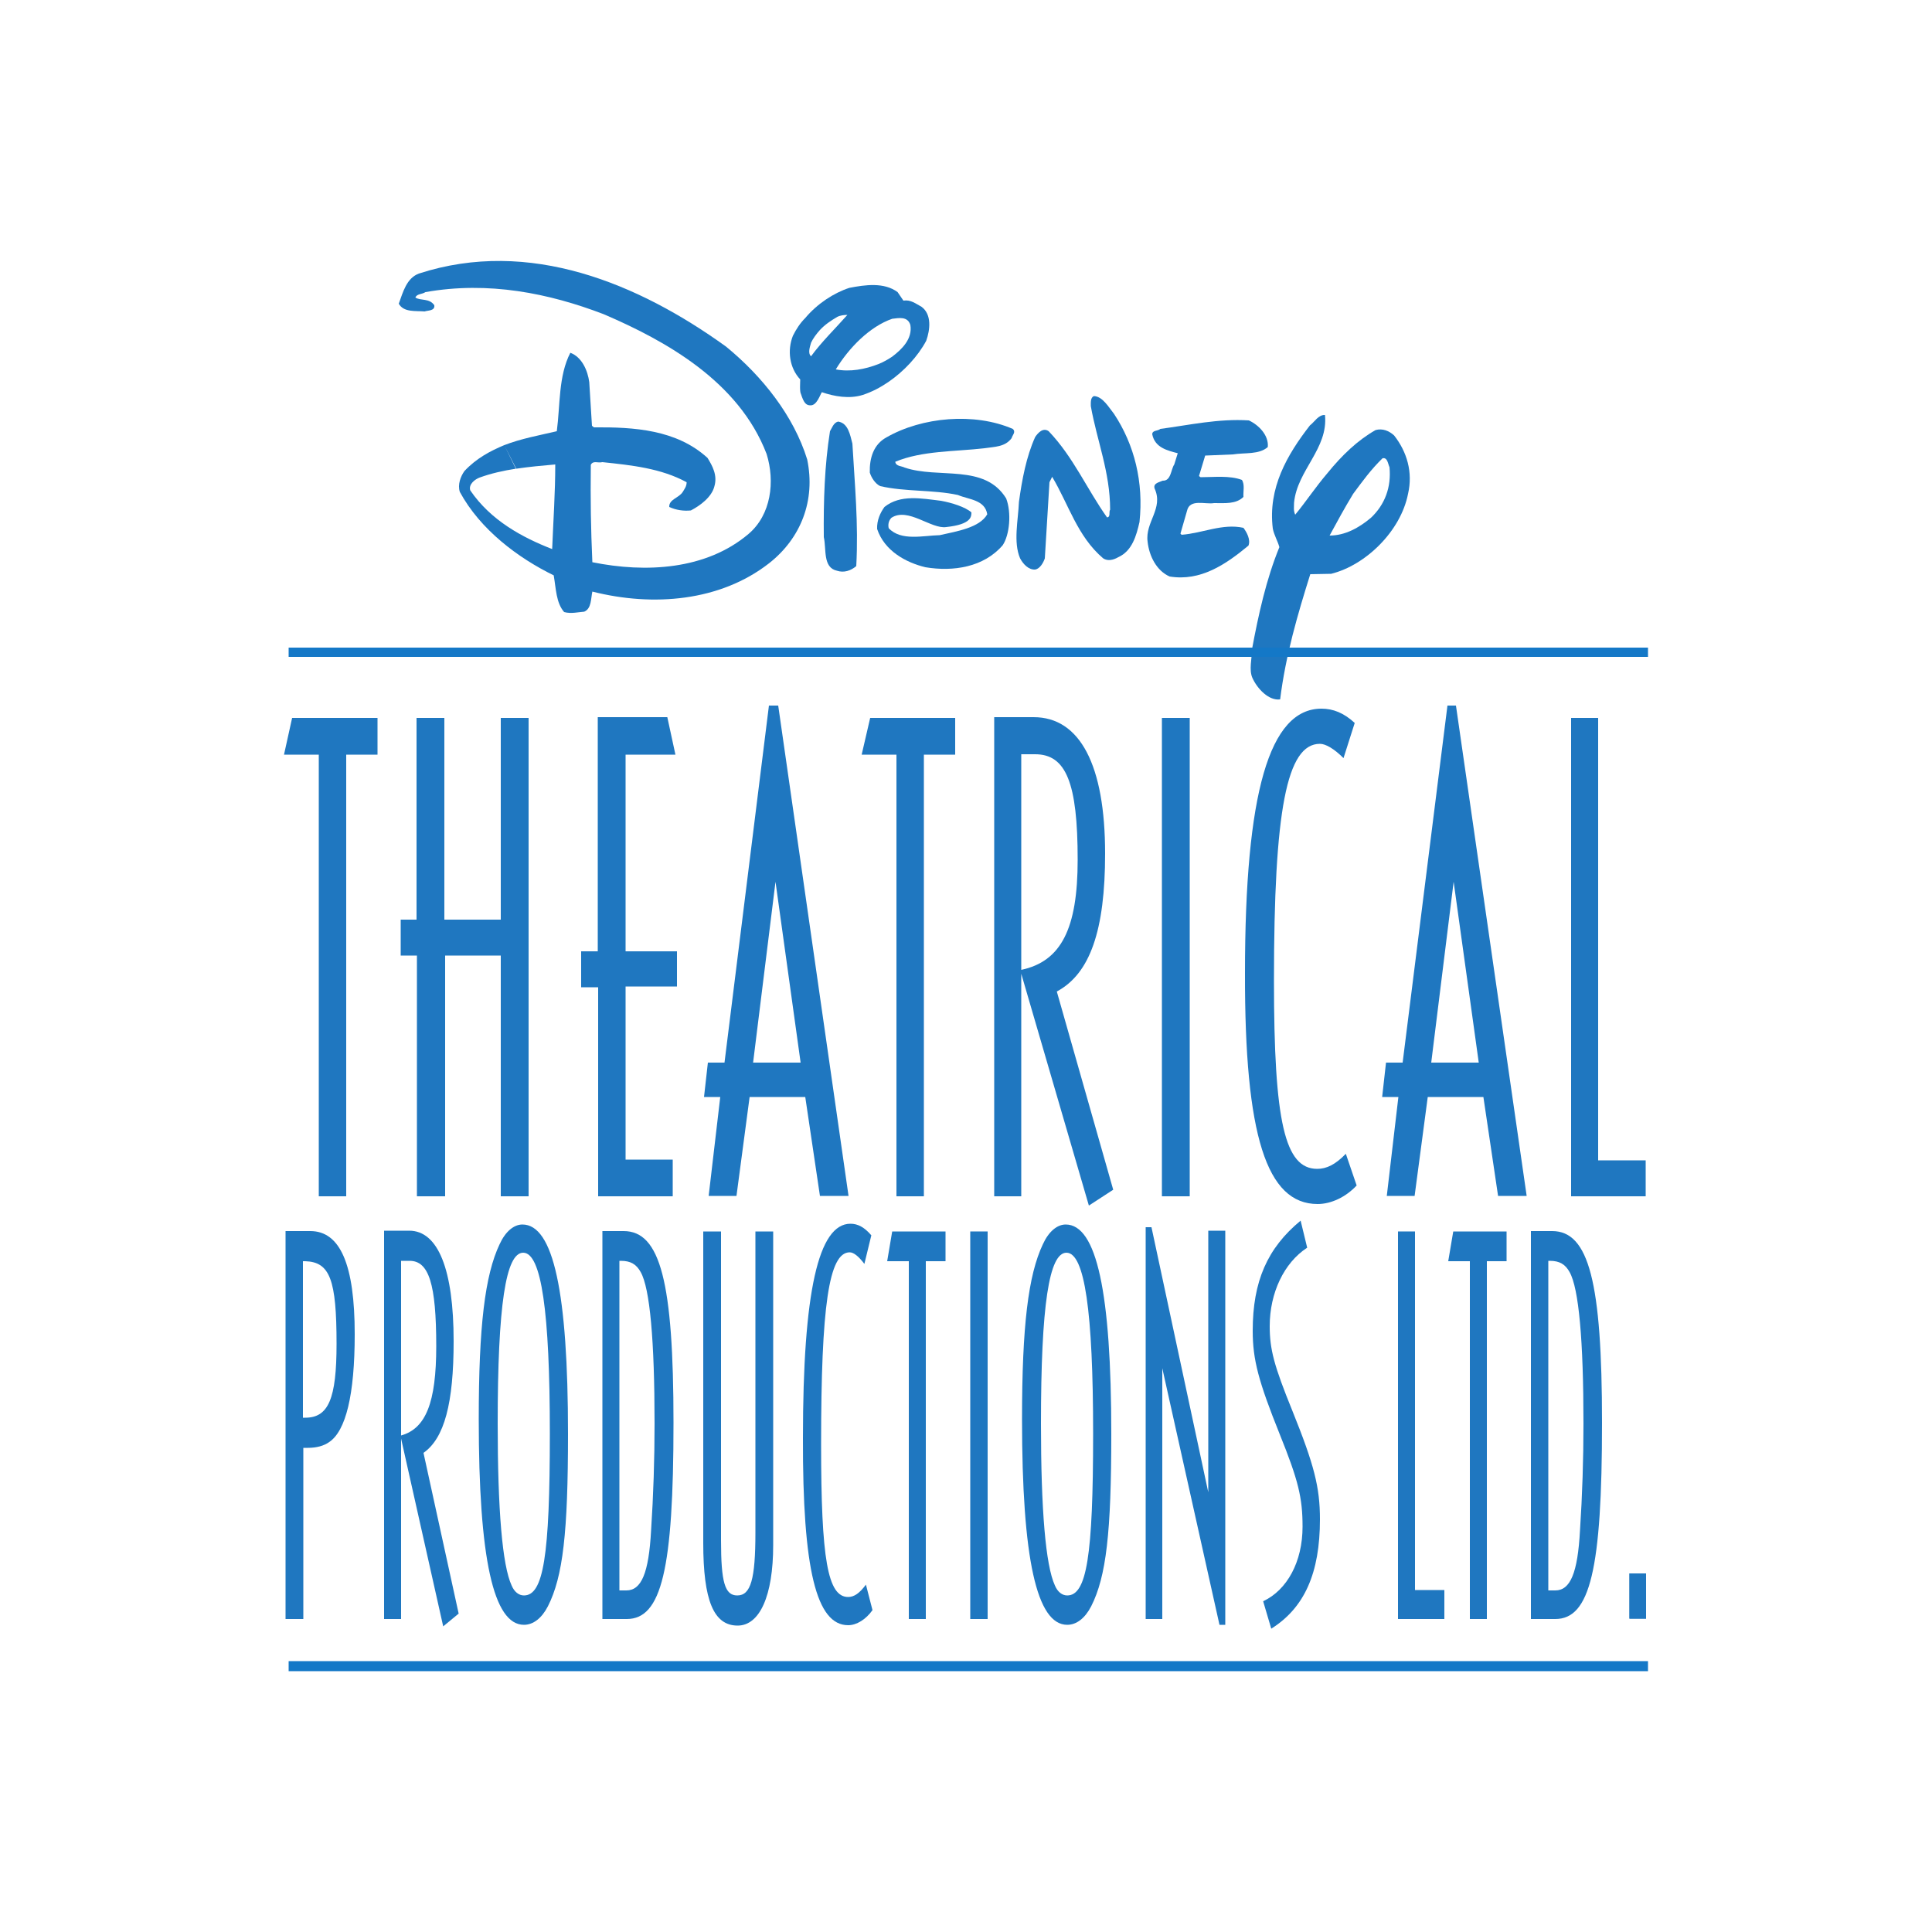 <?xml version="1.0" encoding="utf-8"?>
<!-- Generator: Adobe Illustrator 19.0.0, SVG Export Plug-In . SVG Version: 6.00 Build 0)  -->
<svg version="1.1" id="Layer_1" xmlns="http://www.w3.org/2000/svg" xmlns:xlink="http://www.w3.org/1999/xlink" x="0px" y="0px"
	 viewBox="0 0 500 500" style="enable-background:new 0 0 500 500;" xml:space="preserve">
<style type="text/css">
	.st0{fill:#1F77C0;}
	.st1{fill:#FFFFFF;}
	.st2{fill:#1478C7;}
</style>
<g id="XMLID_1_">
	<polygon id="XMLID_3_" class="st0" points="97.7,185.8 97.7,195.3 89.6,195.3 89.6,309.6 82.5,309.6 82.5,195.3 73.5,195.3 
		75.6,185.8 	"/>
	<polygon id="XMLID_4_" class="st0" points="115,185.8 115,238 129.6,238 129.6,185.8 136.8,185.8 136.8,309.6 129.6,309.6 
		129.6,247.3 115.2,247.3 115.2,309.6 107.9,309.6 107.9,247.3 103.7,247.3 103.7,238 107.8,238 107.8,185.8 115,185.8 	"/>
	<polygon id="XMLID_5_" class="st0" points="172.7,185.6 174.8,195.3 161.9,195.3 161.9,246.2 175.2,246.2 175.2,255.3 161.9,255.3 
		161.9,300.1 174.1,300.1 174.1,309.6 154.8,309.6 154.8,255.5 150.4,255.5 150.4,246.2 154.7,246.2 154.7,185.6 	"/>
	<path id="XMLID_8_" class="st0" d="M199,182.6L187.5,275h-4.3l-1,8.9h4.2l-3,25.6h7.2l3.4-25.6h14.4l3.8,25.6h7.4l-18.2-126.9H199
		L199,182.6z M200.7,228.2l6.5,46.8h-12.3L200.7,228.2z"/>
	<polygon id="XMLID_9_" class="st0" points="247.2,185.8 247.2,195.3 239.1,195.3 239.1,309.6 232,309.6 232,195.3 223,195.3 
		225.2,185.8 247.2,185.8 	"/>
	<path id="XMLID_12_" class="st0" d="M257.3,185.6v124h7V252l17.5,60l6.3-4.1l-14.6-51.3c8.6-4.6,12.5-15.8,12.5-35.7
		c0-22.9-6.5-35.3-18.5-35.3h-0.8H257.3L257.3,185.6z M264.3,251v-55.8h2.8h0.8c8,0,11,7.4,11,27.3
		C278.9,240.4,274.6,248.8,264.3,251"/>
	<rect id="XMLID_13_" x="300.7" y="185.8" class="st0" width="7.2" height="123.8"/>
	<path id="XMLID_14_" class="st0" d="M347.7,196.2c-2.4-2.4-4.6-3.7-6.1-3.7c-8.6,0-11.9,17.1-11.9,61.3c0,36.6,2.8,48.7,11.2,48.7
		c2.4,0,4.7-1.1,7.4-3.9l2.8,8.2c-2.8,3-6.6,4.8-10.1,4.8c-13.2,0-18.9-17.7-18.8-59.8c0-46.6,6.3-68.4,19.8-68.4
		c3,0,5.8,1.1,8.6,3.7L347.7,196.2L347.7,196.2z"/>
	<path id="XMLID_17_" class="st0" d="M374.6,182.6L363,275h-4.3l-1,8.9h4.2l-3,25.6h7.2l3.4-25.6h14.4l3.8,25.6h7.4l-18.3-126.9
		H374.6L374.6,182.6z M376.2,228.2l6.5,46.8h-12.3L376.2,228.2L376.2,228.2z"/>
	<polygon id="XMLID_18_" class="st0" points="413.6,185.8 413.6,300.3 425.9,300.3 425.9,309.6 406.6,309.6 406.6,185.8 
		413.6,185.8 	"/>
	<path id="XMLID_21_" class="st0" d="M73.9,318.7V419h4.6v-44.3h1.2c2.2,0,4.1-0.5,5.5-1.5c4.3-2.9,6.6-12.2,6.6-27.9
		c0-17.9-3.7-26.7-11.5-26.7h-0.5H73.9z M78.4,366.9v-40.5H79c6.4,0.2,8.1,4.8,8.1,21.4c0,14.2-2.1,19.1-8.1,19.1H78.4z"/>
	<path id="XMLID_24_" class="st0" d="M99.4,318.5V419h4.4v-46.7l10.9,48.6l4-3.3l-9.1-41.6c5.4-3.8,7.8-12.8,7.8-28.9
		c0-18.5-4-28.6-11.5-28.6h-0.5H99.4L99.4,318.5z M103.8,371.5v-45.2h1.7h0.5c5,0,6.9,6,6.9,22.1C112.9,363,110.2,369.7,103.8,371.5
		"/>
	<path id="XMLID_27_" class="st0" d="M123.9,367.3c0,36.1,3.8,53.2,11.7,53.2c2.4,0,4.6-1.7,6.2-4.8c3.9-7.7,5.2-19.1,5.2-44.6
		c0-36.7-3.8-54.2-11.8-54.2c-2.2,0-4.4,1.8-5.9,5.1C125.5,330,123.9,343.2,123.9,367.3 M128.8,368.5c0-30.7,2.1-44.3,6.6-44.3
		c4.7,0,6.9,15.2,6.9,46.8c0,31.9-1.7,41.9-6.7,41.9c-1.3,0-2.5-0.9-3.2-2.6C130,405.1,128.8,390.7,128.8,368.5"/>
	<path id="XMLID_30_" class="st0" d="M155.9,318.7V419h5.8h0.5c9,0,12.1-12.8,12.1-50.8c0-36.4-3.4-49.6-12.9-49.6h-0.5H155.9
		L155.9,318.7z M160.3,411.5v-85.2h0.4c2.5,0,4,0.9,5.1,2.9c2.4,4.2,3.6,17.8,3.6,39.2c0,9.3-0.3,18.5-0.9,27.7
		c-0.6,11-2.5,15.5-6.4,15.5h-0.6H160.3L160.3,411.5z"/>
	<path id="XMLID_31_" class="st0" d="M186.6,398.2v0.5c0,10.8,1,14.2,4.2,14.2c3.5,0,4.7-4.2,4.7-16.3v-1.1v-76.8h4.6v80v1.2
		c0,13.1-3.5,20.8-9.2,20.8c-6.2,0-8.9-6.5-8.9-21.4v-1.7v-78.9h4.6L186.6,398.2L186.6,398.2z"/>
	<path id="XMLID_32_" class="st0" d="M223.7,327.1c-1.5-2-2.8-3-3.8-3c-5.4,0-7.4,13.9-7.4,49.7c0,29.7,1.7,39.5,7,39.5
		c1.5,0,2.9-0.9,4.6-3.2l1.7,6.6c-1.7,2.4-4.1,3.9-6.3,3.9c-8.2,0-11.8-14.3-11.7-48.5c0-37.8,4-55.4,12.3-55.4c1.9,0,3.6,0.9,5.4,3
		L223.7,327.1L223.7,327.1z"/>
	<polygon id="XMLID_33_" class="st0" points="244.7,318.7 244.7,326.4 239.6,326.4 239.6,419 235.2,419 235.2,326.4 229.6,326.4 
		230.9,318.7 	"/>
	<rect id="XMLID_34_" x="251.1" y="318.7" class="st0" width="4.5" height="100.3"/>
	<path id="XMLID_37_" class="st0" d="M264.5,367.3c0,36.1,3.8,53.2,11.7,53.2c2.4,0,4.6-1.7,6.2-4.8c3.9-7.7,5.2-19.1,5.2-44.6
		c0-36.7-3.8-54.2-11.8-54.2c-2.2,0-4.4,1.8-5.9,5.1C266.1,330,264.5,343.2,264.5,367.3 M269.4,368.5c0-30.7,2.1-44.3,6.6-44.3
		c4.7,0,6.9,15.2,6.9,46.8c0,31.9-1.7,41.9-6.7,41.9c-1.3,0-2.5-0.9-3.2-2.6C270.6,405.1,269.4,390.7,269.4,368.5"/>
	<polygon id="XMLID_38_" class="st0" points="298,317.6 312.7,386.2 312.7,318.5 317.1,318.5 317.1,420.5 315.6,420.5 300.8,354.1 
		300.8,419 296.5,419 296.5,317.6 298,317.6 	"/>
	<path id="XMLID_39_" class="st0" d="M338.3,322.9c-6,3.9-9.7,11.7-9.7,20.3c0,6,1.1,10.2,5.9,22c5.6,13.9,7.1,19.7,7.1,28
		c0,13.9-4,22.9-12.6,28.3l-2.1-7.1c6.2-2.9,10.2-10.2,10.2-19.3c0-7.5-1.1-12-5.9-23.9c-5.5-13.7-7-19.3-7-26.8
		c0-12.8,3.8-21.4,12.4-28.5L338.3,322.9L338.3,322.9z"/>
	<polygon id="XMLID_40_" class="st0" points="366.2,318.7 366.2,411.5 373.8,411.5 373.8,419 361.8,419 361.8,318.7 366.2,318.7 	
		"/>
	<polygon id="XMLID_41_" class="st0" points="389.9,318.7 389.9,326.4 384.8,326.4 384.8,419 380.4,419 380.4,326.4 374.8,326.4 
		376.1,318.7 	"/>
	<path id="XMLID_44_" class="st0" d="M396.2,318.7V419h5.8h0.5c9,0,12.1-12.8,12.1-50.8c0-36.4-3.4-49.6-12.9-49.6h-0.5H396.2
		L396.2,318.7z M400.7,411.5v-85.2h0.4c2.5,0,4,0.9,5.1,2.9c2.4,4.2,3.6,17.8,3.6,39.2c0,9.3-0.3,18.5-0.9,27.7
		c-0.6,11-2.5,15.5-6.4,15.5H402H400.7L400.7,411.5z"/>
	<rect id="XMLID_45_" x="421.7" y="407.2" class="st0" width="4.3" height="11.7"/>
	<path id="XMLID_46_" class="st0" d="M130.5,115.2c-3.6,1.5-7.2,3.4-10.3,6.7c-1,1.4-1.8,3.5-1.2,5.4c5.3,9.8,15.1,17.1,24.3,21.6
		c0.6,3.4,0.6,7.1,2.7,9.5c1.8,0.5,3.7,0,5.2-0.1c1.9-0.8,1.7-3.4,2.1-5.2c15.8,4,33.1,2.5,45.7-7.3c8.3-6.5,12.1-16.3,9.9-26.9
		c-3.5-11.3-11.6-21.5-21-29.2c-22.6-16.3-50.9-28.2-79.5-18.9c-3.2,1.2-4.1,4.8-5.2,7.8c1.3,2.3,4.4,1.8,6.7,2
		c0.8-0.3,2.7-0.1,2.5-1.6c-1.3-1.9-3.5-1.1-4.9-2c0.4-1,1.7-0.8,2.6-1.4c16.3-2.9,32,0.3,46.1,5.7c16.1,6.9,35,17.4,42.2,36.2
		c2.2,7.1,1.2,15.7-4.7,20.7c-11,9.3-26.6,10.1-40.4,7.3c-0.4-9.1-0.5-15.9-0.4-25.2c0.6-1.2,1.8-0.4,3-0.7
		c7.6,0.8,15.2,1.6,21.8,5.2c0,1.1-0.6,1.8-1,2.5c-1,1.6-3.6,1.9-3.5,3.9c1.7,0.8,3.7,1.1,5.6,0.9c2.3-1.2,5.4-3.4,6.1-6.3
		c0.8-2.8-0.5-5.2-1.8-7.3c-8-7.3-19-8-29.4-7.9l-0.5-0.4l-0.7-11.3c-0.4-3-1.9-6.5-4.9-7.6c-3.1,6-2.6,13.5-3.5,20.3
		C139.4,112.7,134.9,113.5,130.5,115.2l3.1,6.1c3.4-0.5,6.6-0.8,10.1-1.1c0,7.3-0.5,14.4-0.8,21.9c-7.7-3-15.9-7.4-21.2-15.2
		c-0.5-1.6,1.3-2.9,2.4-3.3c3-1.1,6.2-1.8,9.4-2.3L130.5,115.2L130.5,115.2z"/>
	<path id="XMLID_47_" class="st0" d="M214.8,111.6c0.5-0.8,0.9-2.2,2.1-2.5c2.6,0.4,3.1,3.4,3.7,5.7c0.6,10.6,1.6,20.7,1,31.7
		c-1.4,1.2-3.2,1.8-5,1.2c-3.7-0.8-2.7-5.6-3.4-8.7C213.1,129.7,213.4,120.4,214.8,111.6"/>
	<path id="XMLID_48_" class="st0" d="M207.1,98.2c-2.8-3-3.4-7.5-1.9-11.3c0.9-1.8,1.9-3.3,3.2-4.6l3.8,3.1c-0.9,1-1.8,2.2-2.3,3.3
		c-0.3,1.1-0.9,2.7,0,3.5c2.7-3.7,6.3-7.2,9.4-10.7c-0.8,0-1.8,0.1-2.6,0.5c-1.7,1-3.2,2-4.5,3.4l-3.8-3.1c3.1-3.7,7.4-6.5,11.4-7.8
		c4.1-0.8,9-1.5,12.5,1.1l1.5,2.2c1.9-0.3,3.2,0.8,4.7,1.6c2.7,2,2.2,6,1.2,8.8c-2.2,4.1-5.8,7.9-9.7,10.6l-2.6-4.6
		c1.2-0.5,2.3-1.1,3.5-1.9c2.5-1.9,5.3-4.6,4.7-8.2c-0.7-2.3-3-1.8-4.7-1.6c-5.8,2-11.2,7.5-14.6,13.1c3.7,0.7,7.5,0,11.1-1.4
		l2.6,4.6c-2.2,1.5-4.3,2.6-6.7,3.4c-3.5,1.1-7.4,0.4-10.6-0.7c-0.5,0.7-1.3,3.5-3,3.4c-1.1,0-1.7-0.7-2.4-2.9
		C206.9,101.4,207.1,98.8,207.1,98.2"/>
	<path id="XMLID_49_" class="st0" d="M230.7,134c-0.8,0.8-0.9,1.9-0.7,2.7c3.2,3.4,8.9,1.9,13.2,1.8c4.4-1,10.3-1.9,12.3-5.4
		c-0.6-3.8-4.8-3.8-7.6-5c-6.5-1.4-13.7-0.8-20.1-2.3c-1.3-0.6-2.3-2.2-2.7-3.5c-0.1-3.8,1-7.3,4.3-9.1c9.2-5.3,22.8-6.5,32.7-2.2
		c0.9,0.8-0.1,1.6-0.3,2.4c-1.7,2.3-4.4,2.2-7,2.6c-7.7,0.9-16.1,0.6-23.1,3.5c0.1,1.2,1.7,1.1,2.4,1.5c8.8,3,20.7-1.1,26.3,8
		c1.4,3.7,0.9,9.4-0.9,12.1c-4.9,5.7-12.8,6.9-20,5.7c-5-1.2-10.6-4.2-12.5-9.9c-0.1-2.2,0.8-4.2,1.9-5.7c4.1-3.3,9.6-2.2,14.6-1.6
		c2.8,0.5,6.3,1.6,7.9,3c0,1.1,0,3.1-6.5,3.8C241,137,235,131.2,230.7,134"/>
	<path id="XMLID_50_" class="st0" d="M267.9,113.1c0.8-1.2,2.1-2.5,3.5-1.5c6.4,6.7,9.9,15,15.1,22.3c1-0.1,0.4-1.4,0.8-2
		c0-9.7-3.4-17.8-5-26.8c0-1-0.1-2.2,0.8-2.6c2.3,0.1,3.9,3,5.2,4.6c5.3,8,7.7,17.7,6.6,28c-0.8,3.5-1.9,7.5-5.5,9.1
		c-1.2,0.7-2.7,1.1-3.9,0.3c-6.7-5.7-8.9-13.9-13.2-21.1l-0.7,1.4l-1.2,19.7c-0.4,1.2-1.3,2.7-2.5,2.9c-1.7,0.1-3.1-1.4-3.9-2.9
		c-1.8-4.2-0.5-9.8-0.3-14.6C264.5,124.1,265.6,118.2,267.9,113.1"/>
	<path id="XMLID_51_" class="st0" d="M298.8,126.4c-0.4-1.4,1.3-1.6,2.1-2c2.2,0.1,2.1-2.9,3-4.2l0.9-2.9c-2.6-0.7-5.9-1.4-6.6-4.9
		c0-1.1,1.4-0.8,2.1-1.4c7.5-1,15-2.7,22.9-2.2c2.6,1.2,5.2,3.9,4.9,6.9c-2.3,2-5.9,1.4-9,1.9l-7.2,0.3l-1.6,5.3l0.4,0.3
		c3.5,0,7.5-0.5,10.7,0.7c0.8,1.2,0.3,3,0.4,4.4c-1.9,1.9-4.8,1.6-7.6,1.6c-2.3,0.4-6.3-1.2-7,2l-1.7,5.9l0.3,0.3
		c5.4-0.4,10.6-3,16-1.8c0.9,1.2,1.9,3.1,1.3,4.6c-5.9,4.9-12.4,9.3-20.4,8c-3.4-1.5-5.3-5.3-5.7-9
		C296.3,135.1,301.2,131.6,298.8,126.4"/>
	<path id="XMLID_52_" class="st0" d="M343.5,122.5c-3,3.5-5.5,7.3-8.3,10.7c-0.5-1.1-0.3-1.9-0.3-3.1c0.8-8.4,8.9-14,8-22.7
		c-1.7-0.1-2.7,1.8-3.9,2.7c-5.9,7.6-10.9,16.2-9.6,26.7c0.3,1.6,1.3,3.3,1.7,4.8c-3.4,8.3-5.4,17.4-7.1,26.5c0,2.4-0.8,5.2,0.1,7.3
		c1.3,2.9,4.3,6,7.2,5.6c1.4-11.3,4.5-21.9,7.8-32.4l5.4-0.1c8.9-2.2,18-11,19.9-20.7c1.3-5.6-0.3-10.9-3.6-15.1
		c-1.3-1.2-3-1.9-4.8-1.4C351.4,113.9,347.3,117.8,343.5,122.5l6.7,5.3c2.3-3.1,4.6-6.3,7.6-9.2c1.3-0.3,1.4,1.5,1.8,2.3
		c0.5,5.2-1.2,9.7-4.8,13.1c-3.1,2.6-6.7,4.6-10.7,4.6c1.9-3.5,3.9-7.2,6.1-10.8L343.5,122.5L343.5,122.5z"/>
	<line id="XMLID_53_" class="st1" x1="74.7" y1="168.8" x2="426.5" y2="168.8"/>
	<polyline id="XMLID_54_" class="st2" points="74.7,170 426.5,170 426.5,167.6 74.7,167.6 	"/>
	<line id="XMLID_55_" class="st1" x1="74.7" y1="431.2" x2="426.5" y2="431.2"/>
	<polyline id="XMLID_56_" class="st2" points="74.7,432.5 426.5,432.5 426.5,429.9 74.7,429.9 	"/>
	<rect id="XMLID_57_" x="421.7" y="407.2" class="st0" width="4.3" height="11.7"/>
</g>
</svg>
